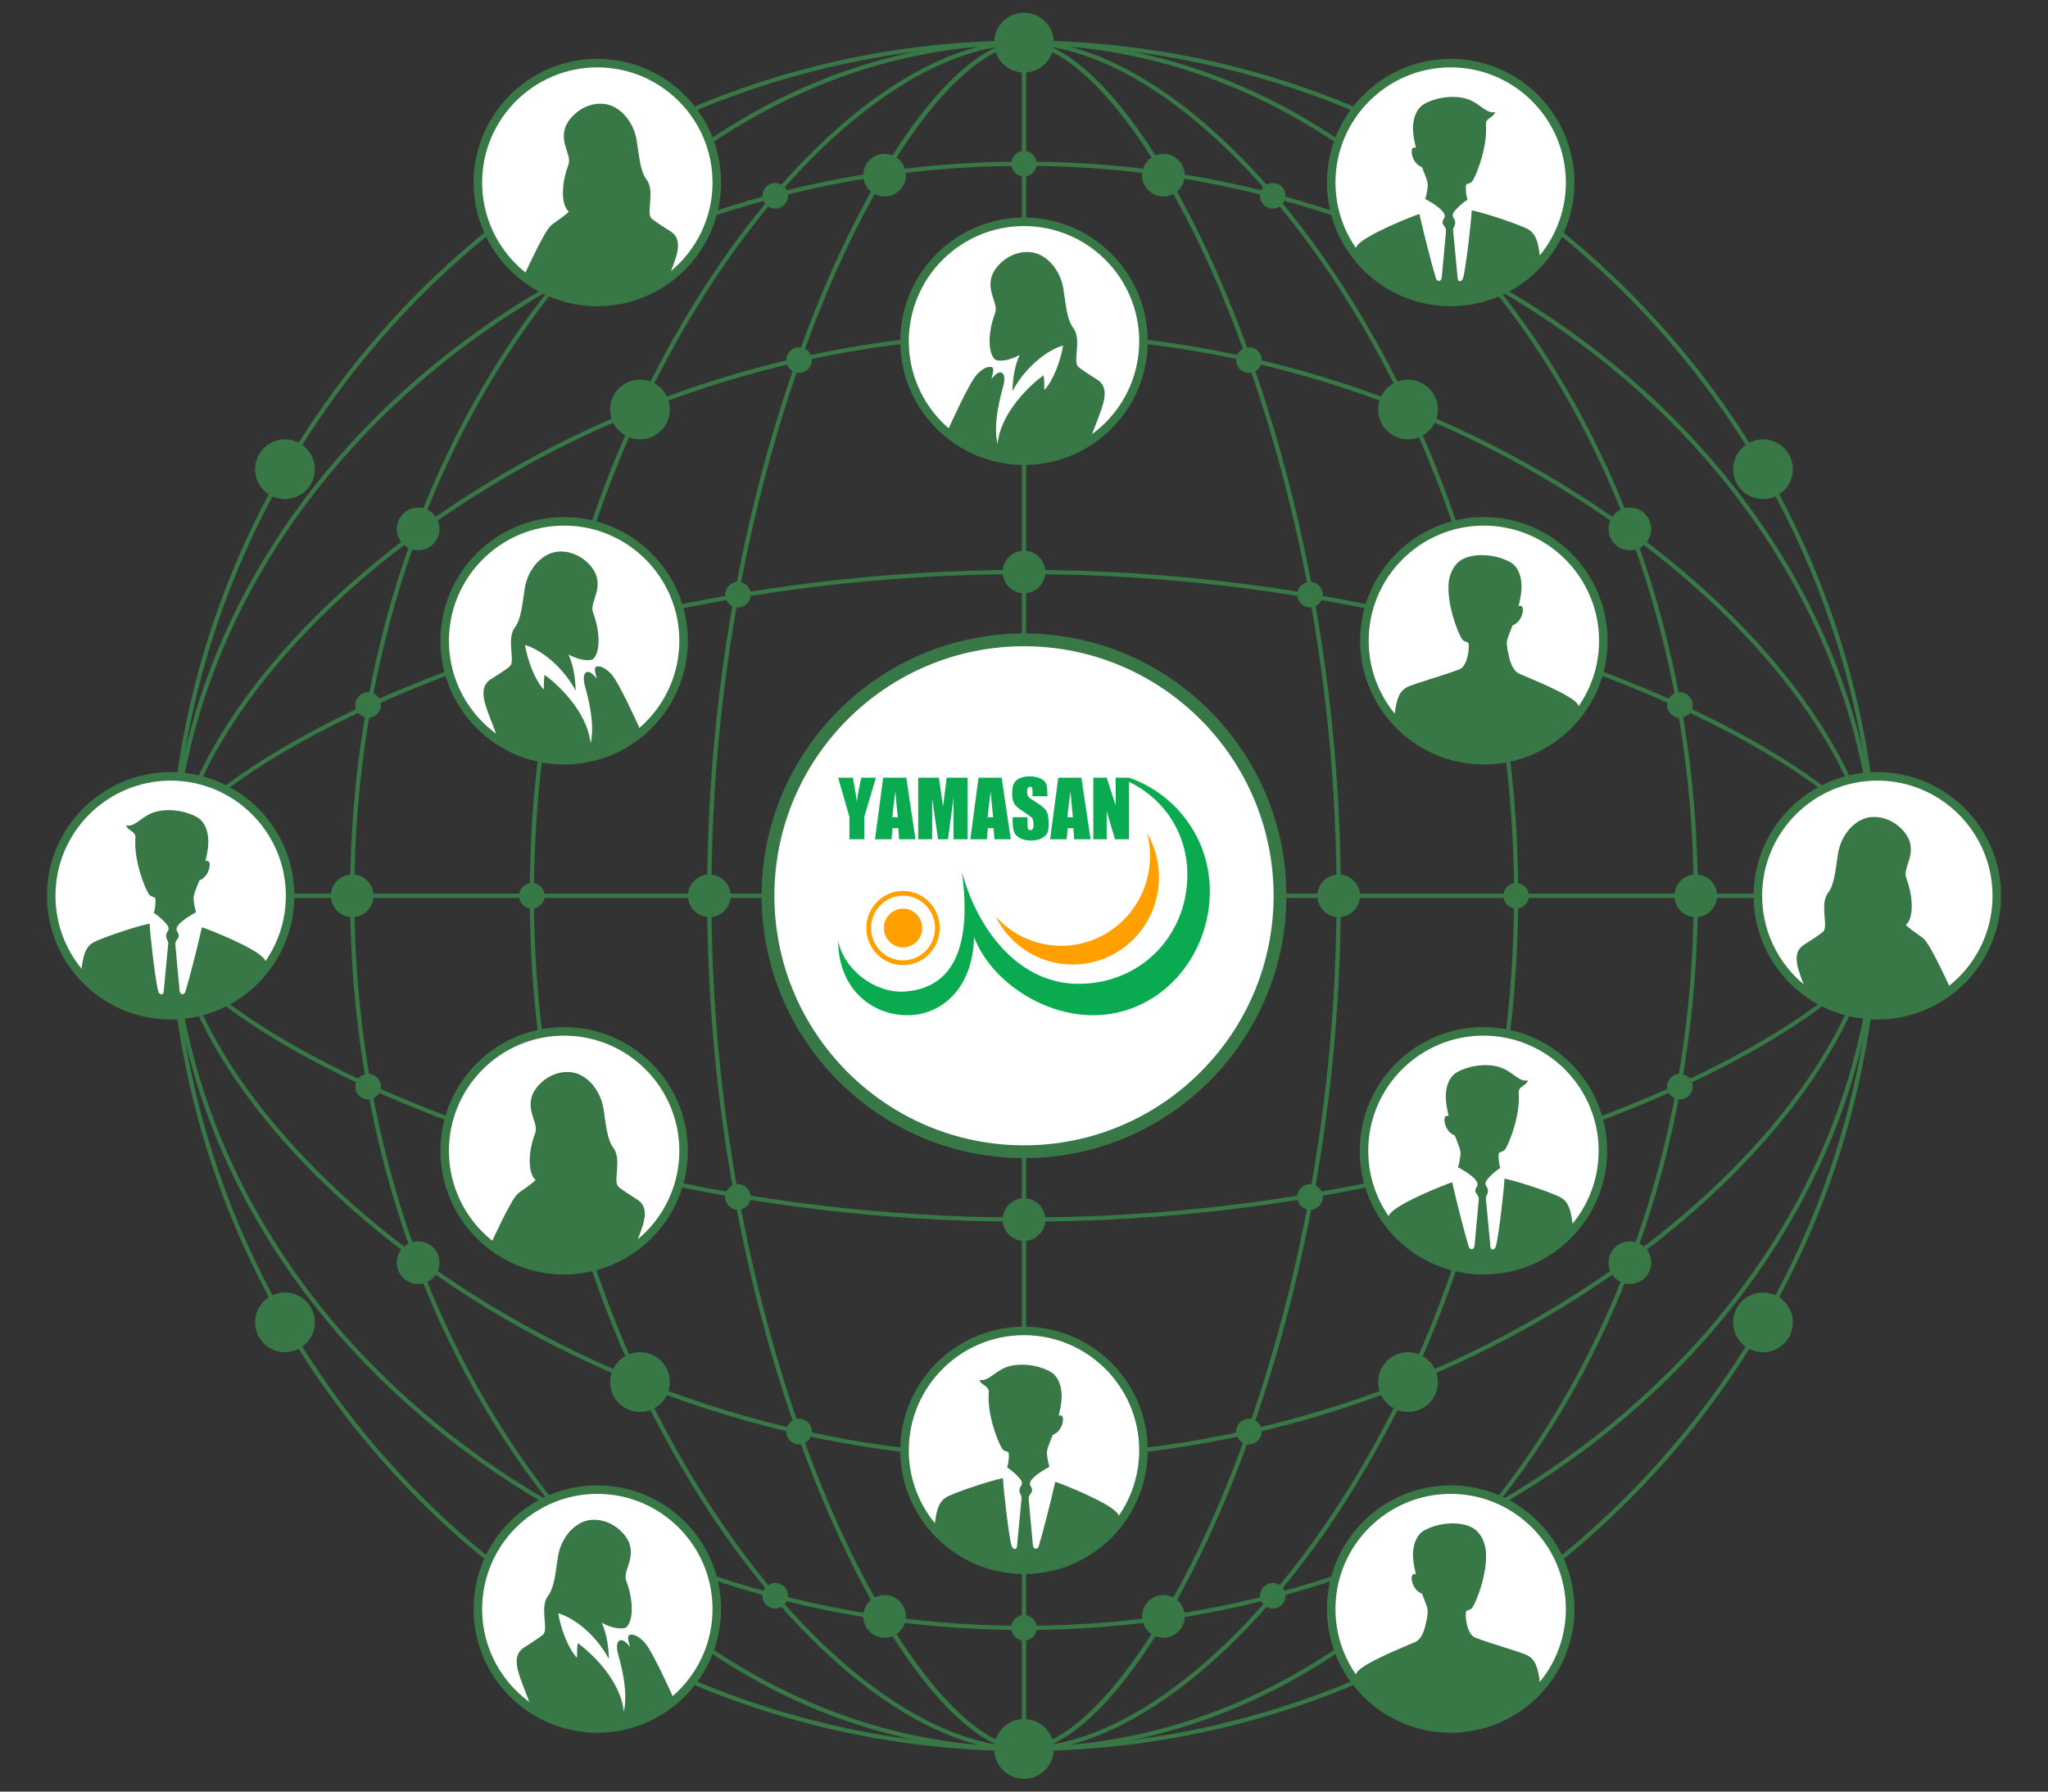 <?xml version="1.0" encoding="utf-8"?>
<!-- Generator: Adobe Illustrator 25.2.0, SVG Export Plug-In . SVG Version: 6.00 Build 0)  -->
<svg version="1.1" xmlns="http://www.w3.org/2000/svg" xmlns:xlink="http://www.w3.org/1999/xlink" x="0px" y="0px" width="240px"
	 height="210px" viewBox="0 0 240 210" style="enable-background:new 0 0 240 210;" xml:space="preserve">
<rect x="0" y="0" width="240" height="210" fill="#333333" stroke="none"/>
<style type="text/css">
	.st0{fill:#377846;}
	.st1{fill:#FFFFFF;}
	.st2{clip-path:url(#SVGID_2_);fill:#377846;}
	.st3{clip-path:url(#SVGID_4_);fill:#377846;}
	.st4{clip-path:url(#SVGID_6_);fill:#377846;}
	.st5{clip-path:url(#SVGID_8_);fill:#377846;}
	.st6{clip-path:url(#SVGID_10_);fill:#377846;}
	.st7{clip-path:url(#SVGID_12_);fill:#377846;}
	.st8{clip-path:url(#SVGID_14_);fill:#377846;}
	.st9{clip-path:url(#SVGID_16_);fill:#377846;}
	.st10{clip-path:url(#SVGID_18_);fill:#377846;}
	.st11{clip-path:url(#SVGID_20_);fill:#377846;}
	.st12{clip-path:url(#SVGID_22_);fill:#377846;}
	.st13{clip-path:url(#SVGID_24_);fill:#377846;}
	.st14{fill:#0AAA50;}
	.st15{fill:#FFA000;}
</style>
<g id="アウトライン">
</g>
<g id="ポイント">
</g>
<g id="サークル">
</g>
<g id="企業ロゴ">
	<g>
		<path class="st0" d="M120,205.25c-55.278,0-100.25-44.972-100.25-100.25C19.75,49.722,64.722,4.75,120,4.75
			c55.278,0,100.25,44.972,100.25,100.25C220.25,160.278,175.278,205.25,120,205.25z M120,5.25c-55.002,0-99.75,44.748-99.75,99.75
			c0,55.002,44.748,99.75,99.75,99.75c55.002,0,99.75-44.748,99.75-99.75C219.75,49.998,175.002,5.25,120,5.25z"/>
		<path class="st0" d="M120,205.25c-11.766,0-26.241-11.268-37.776-29.405C69.231,155.416,62.076,130.256,62.076,105
			s7.155-50.416,20.148-70.845C93.759,16.018,108.234,4.75,120,4.75s26.24,11.268,37.775,29.405
			c12.993,20.429,20.148,45.589,20.148,70.845s-7.155,50.416-20.148,70.845C146.24,193.982,131.766,205.25,120,205.25z M120,5.25
			c-11.596,0-25.91,11.179-37.354,29.173C69.704,54.773,62.576,79.838,62.576,105s7.127,50.227,20.07,70.576
			C94.09,193.571,108.404,204.75,120,204.75c11.596,0,25.909-11.179,37.354-29.174c12.942-20.35,20.07-45.414,20.07-70.576
			s-7.128-50.227-20.07-70.577C145.909,16.429,131.596,5.25,120,5.25z"/>
		<path class="st0" d="M120,205.25c-43.546,0-78.974-44.972-78.974-100.25C41.026,49.722,76.454,4.75,120,4.75
			c43.546,0,78.974,44.972,78.974,100.25C198.974,160.278,163.546,205.25,120,205.25z M120,5.25
			c-43.271,0-78.474,44.748-78.474,99.75c0,55.002,35.203,99.75,78.474,99.75s78.474-44.748,78.474-99.75
			C198.474,49.998,163.271,5.25,120,5.25z"/>
		<path class="st0" d="M120,205.25c-6.837,0-16.096-11.557-23.588-29.442C91.354,163.734,82.87,138.482,82.87,105
			c0-33.482,8.484-58.734,13.542-70.807C103.904,16.307,113.163,4.75,120,4.75s16.096,11.557,23.588,29.443
			C148.646,46.266,157.13,71.518,157.13,105c0,33.482-8.484,58.734-13.542,70.808C136.096,193.693,126.837,205.25,120,205.25z
			 M120,5.25c-6.533,0-15.827,11.709-23.127,29.136C91.83,46.424,83.37,71.605,83.37,105s8.46,58.576,13.502,70.614
			c7.301,17.427,16.595,29.136,23.127,29.136c6.533,0,15.827-11.709,23.127-29.136c5.043-12.038,13.503-37.22,13.503-70.614
			s-8.46-58.576-13.503-70.614C135.827,16.959,126.533,5.25,120,5.25z"/>
		<path class="st0" d="M120,171.055c-25.262,0-50.426-8.165-70.857-22.991C31.013,134.907,19.75,118.406,19.75,105
			s11.263-29.907,29.393-43.063C69.574,47.11,94.739,38.945,120,38.945c25.262,0,50.426,8.165,70.857,22.992
			C208.987,75.093,220.25,91.594,220.25,105s-11.263,29.907-29.393,43.063C170.426,162.89,145.262,171.055,120,171.055z M120,39.445
			c-25.157,0-50.217,8.131-70.564,22.896C31.434,75.405,20.25,91.751,20.25,105s11.184,29.595,29.186,42.659
			c20.347,14.765,45.407,22.896,70.564,22.896c25.157,0,50.217-8.131,70.563-22.896c18.003-13.064,29.187-29.41,29.187-42.659
			s-11.184-29.595-29.187-42.659C170.217,47.576,145.157,39.445,120,39.445z"/>
		<path class="st0" d="M120,191.062c-55.278,0-100.25-38.607-100.25-86.062c0-47.455,44.972-86.062,100.25-86.062
			c55.278,0,100.25,38.607,100.25,86.062C220.25,152.454,175.278,191.062,120,191.062z M120,19.438
			c-55.002,0-99.75,38.383-99.75,85.562s44.748,85.562,99.75,85.562c55.002,0,99.75-38.383,99.75-85.562S175.002,19.438,120,19.438z
			"/>
		<path class="st0" d="M120,143.205c-34.456,0-60.444-8.731-72.868-13.936c-18.404-7.71-30.296-17.236-30.296-24.27
			s11.892-16.56,30.296-24.27C59.556,75.526,85.543,66.795,120,66.795c34.456,0,60.443,8.731,72.868,13.936
			c18.404,7.71,30.296,17.236,30.296,24.27s-11.892,16.56-30.296,24.27C180.443,134.474,154.456,143.205,120,143.205z M120,67.295
			c-34.369,0-60.285,8.707-72.675,13.897C29.107,88.823,17.336,98.169,17.336,105s11.771,16.176,29.989,23.808
			c12.39,5.19,38.306,13.897,72.675,13.897c34.369,0,60.285-8.707,72.675-13.897c18.218-7.632,29.989-16.977,29.989-23.808
			s-11.771-16.177-29.989-23.808C180.285,76.002,154.369,67.295,120,67.295z"/>
		<rect x="20" y="104.75" class="st0" width="200" height="0.5"/>
		<rect x="119.75" y="5" class="st0" width="0.5" height="200"/>
		<g>
			<g>
				<circle class="st0" cx="62.326" cy="105" r="1.5"/>
				<circle class="st0" cx="43.139" cy="82.631" r="1.5"/>
				<circle class="st0" cx="86.479" cy="69.699" r="1.5"/>
				<circle class="st0" cx="90.848" cy="22.952" r="1.5"/>
				<circle class="st0" cx="93.644" cy="42.204" r="1.5"/>
				<circle class="st0" cx="93.644" cy="167.796" r="1.5"/>
				<circle class="st0" cx="90.848" cy="187.048" r="1.5"/>
				<circle class="st0" cx="86.479" cy="140.301" r="1.5"/>
				<circle class="st0" cx="43.139" cy="127.369" r="1.5"/>
			</g>
			<circle class="st0" cx="120" cy="19.189" r="1.5"/>
			<circle class="st0" cx="120" cy="190.811" r="1.5"/>
			<g>
				<circle class="st0" cx="177.674" cy="105" r="1.5"/>
				<circle class="st0" cx="196.861" cy="82.631" r="1.5"/>
				<circle class="st0" cx="153.521" cy="69.699" r="1.5"/>
				<circle class="st0" cx="149.152" cy="22.952" r="1.5"/>
				<circle class="st0" cx="146.356" cy="42.204" r="1.5"/>
				<circle class="st0" cx="146.356" cy="167.796" r="1.5"/>
				<circle class="st0" cx="149.152" cy="187.048" r="1.5"/>
				<circle class="st0" cx="153.521" cy="140.301" r="1.5"/>
				<circle class="st0" cx="196.861" cy="127.369" r="1.5"/>
			</g>
		</g>
		<g>
			<circle class="st0" cx="120" cy="67.045" r="2.5"/>
			<circle class="st0" cx="120" cy="142.955" r="2.5"/>
			<g>
				<g>
					<circle class="st0" cx="49" cy="62" r="2.5"/>
					<circle class="st0" cx="103.663" cy="20.534" r="2.5"/>
					<circle class="st0" cx="103.663" cy="189.466" r="2.5"/>
					<circle class="st0" cx="41.276" cy="105" r="2.5"/>
					<circle class="st0" cx="83.12" cy="105" r="2.5"/>
					<circle class="st0" cx="49" cy="148" r="2.5"/>
				</g>
				<g>
					<circle class="st0" cx="191" cy="62" r="2.5"/>
					<circle class="st0" cx="136.337" cy="20.534" r="2.5"/>
					<circle class="st0" cx="136.337" cy="189.466" r="2.5"/>
					<circle class="st0" cx="198.724" cy="105" r="2.5"/>
					<circle class="st0" cx="156.88" cy="105" r="2.5"/>
					<circle class="st0" cx="191" cy="148" r="2.5"/>
				</g>
			</g>
		</g>
		<g>
			<circle class="st0" cx="75" cy="48" r="3.5"/>
			<circle class="st0" cx="165" cy="48" r="3.5"/>
			<circle class="st0" cx="75" cy="162" r="3.5"/>
			<circle class="st0" cx="165" cy="162" r="3.5"/>
		</g>
		<g>
			<circle class="st0" cx="33.397" cy="55" r="3.5"/>
			<circle class="st0" cx="120" cy="5" r="3.5"/>
			<circle class="st0" cx="120" cy="205" r="3.5"/>
			<circle class="st0" cx="33.397" cy="155" r="3.5"/>
			<circle class="st0" cx="206.603" cy="55" r="3.5"/>
			<circle class="st0" cx="206.603" cy="155" r="3.5"/>
		</g>
		<g>
			<g>
				<g>
					<circle class="st1" cx="120" cy="170" r="14"/>
					<path class="st0" d="M120,184.5c-7.995,0-14.5-6.505-14.5-14.5s6.505-14.5,14.5-14.5s14.5,6.505,14.5,14.5
						S127.995,184.5,120,184.5z M120,156.5c-7.444,0-13.5,6.056-13.5,13.5s6.056,13.5,13.5,13.5c7.444,0,13.5-6.056,13.5-13.5
						S127.444,156.5,120,156.5z"/>
				</g>
				<g>
					<defs>
						<circle id="SVGID_1_" cx="120" cy="170" r="14"/>
					</defs>
					<clipPath id="SVGID_2_">
						<use xlink:href="#SVGID_1_"  style="overflow:visible;"/>
					</clipPath>
					<path class="st2" d="M109.58,178.367c0.218-1.602,0.51-2.447,1.442-2.942c0.788-0.419,4.448-1.727,6.51-2.17
						c0.058,1.369,0.699,6.932,1.019,7.951c0.131,0.418,0.578,0.501,0.626,0.073c0.078-0.687,0.492-5.289,0.536-5.639
						c0.044-0.349-0.245-0.505-0.245-0.987c0-0.422,0.466-0.597,0.227-1.073c-0.166-0.331-0.911-1.082-1.669-1.577
						c0.175-0.51,0.226-1.218,0.189-1.617c-0.036-0.384-0.51-0.125-0.816-0.641c-0.51-0.859-1.727-3.974-1.529-6.51
						c0.065-0.837-0.874-0.801-1.092-1.5c0.947,0.233,1.602-0.772,2.84-1.354c1.486-0.699,3.859-0.51,5.505,0.422
						c0.969,0.549,1.413,1.966,1.267,3.364c-0.067,0.645-0.183,1.224-0.315,1.77c0.204-0.078,0.457-0.045,0.49,0.313
						c0.044,0.466-0.188,1.526-1.208,1.957c0,0,0,0,0,0c-0.385,0.994-0.713,1.706-0.67,2.164c0.037,0.394,0.087,0.874,0.291,1.544
						c-1.136,0.641-2.049,1.279-2.257,1.82c-0.146,0.379,0.204,0.51,0.233,0.947c0.02,0.305-0.451,0.539-0.408,1.019
						c0.044,0.481,0.47,5.095,0.495,5.403c0.044,0.539,0.551,0.563,0.684,0.131c0.495-1.602,1.427-5.272,1.937-7.544
						c0.524,0.131,6.539,2.49,7.354,3.772c0.661,1.039,0.976,6.626,0.976,6.626h-23.985
						C108.007,184.09,109.324,180.246,109.58,178.367z"/>
				</g>
			</g>
			<g>
				<g>
					<circle class="st1" cx="120" cy="40" r="14"/>
					<path class="st0" d="M120,54.5c-7.995,0-14.5-6.505-14.5-14.5s6.505-14.5,14.5-14.5s14.5,6.505,14.5,14.5
						S127.995,54.5,120,54.5z M120,26.5c-7.444,0-13.5,6.056-13.5,13.5s6.056,13.5,13.5,13.5c7.444,0,13.5-6.056,13.5-13.5
						S127.444,26.5,120,26.5z"/>
				</g>
				<g>
					<defs>
						<circle id="SVGID_3_" cx="120" cy="40" r="14"/>
					</defs>
					<clipPath id="SVGID_4_">
						<use xlink:href="#SVGID_3_"  style="overflow:visible;"/>
					</clipPath>
					<path class="st3" d="M126.972,53.547c0.346-1.091,1.899-4.824,2.272-6.116c0.379-1.311,0.291-2.301-0.641-2.913
						c-0.527-0.346-2.128-1.323-2.33-1.631c-0.495-0.757,0.495-3.175-0.524-4.485c-0.71-0.913-0.857-2.756-1.136-4.544
						c-0.35-2.243-2.015-4.169-3.932-4.311c-2.359-0.175-4.146,1.687-4.485,2.913c-0.524,1.893,0.835,3.114,0.408,4.252
						c-0.874,2.33-0.845,4.748,0.058,5.476c0.466,0.175,1.573,0.117,2.825-0.583c-0.495,1.107-0.786,2.417-0.845,4.252
						c1.427-2.709,3.99-4.806,5.942-5.359c-0.32,1.893-1.165,4.078-2.184,5.214c-0.087-0.583,0.049-0.815-0.117-1.718
						c-1.369,0.99-4.981,4.194-5.388,8.039c-0.583-2.505,0.448-5.888,0.699-6.874c0.379-1.485-0.35-2.097-1.34-0.816
						c-0.291,0.408,0.524-1.282-0.117-1.34c-0.641-0.058-1.273,0.474-1.689,0.932c-0.874,0.961-3.05,5.744-3.728,7.282
						C108.648,55.912,125.81,57.208,126.972,53.547z"/>
				</g>
			</g>
			<g>
				<g>
					<circle class="st1" cx="173.891" cy="75.109" r="14"/>
					<path class="st0" d="M173.891,89.609c-7.995,0-14.5-6.505-14.5-14.5s6.505-14.5,14.5-14.5s14.5,6.505,14.5,14.5
						S181.886,89.609,173.891,89.609z M173.891,61.609c-7.444,0-13.5,6.056-13.5,13.5s6.056,13.5,13.5,13.5s13.5-6.056,13.5-13.5
						S181.335,61.609,173.891,61.609z"/>
				</g>
				<g>
					<defs>
						<circle id="SVGID_5_" cx="173.891" cy="75.109" r="14"/>
					</defs>
					<clipPath id="SVGID_6_">
						<use xlink:href="#SVGID_5_"  style="overflow:visible;"/>
					</clipPath>
					<path class="st4" d="M163.471,83.476c0.218-1.602,0.51-2.447,1.442-2.942c0.738-0.392,4.081-1.295,6.1-2.076
						c0.752-0.291,0.958-1.518,0.981-1.61c0.113-0.469,0.144-1.019,0.113-1.353c-0.036-0.384-0.51-0.125-0.816-0.641
						c-0.51-0.859-1.727-3.974-1.529-6.51c0.065-0.837,0.51-2.272,1.748-2.854c1.486-0.699,3.859-0.51,5.505,0.422
						c0.969,0.549,1.413,1.966,1.267,3.364c-0.067,0.645-0.183,1.224-0.315,1.77c0.204-0.078,0.457-0.045,0.49,0.313
						c0.044,0.466-0.188,1.526-1.208,1.957c0,0,0,0,0,0c-0.385,0.994-0.713,1.706-0.67,2.164c0.031,0.333,0.072,0.727,0.207,1.246
						c0.025,0.095,0.288,1.812,1.233,2.233c1.506,0.671,6.181,2.499,6.89,3.613c0.661,1.039,0.976,6.626,0.976,6.626h-23.985
						C161.898,89.199,163.215,85.355,163.471,83.476z"/>
				</g>
			</g>
			<g>
				<g>
					<circle class="st1" cx="173.84" cy="134.891" r="14"/>
					<path class="st0" d="M173.84,149.391c-7.995,0-14.5-6.505-14.5-14.5s6.505-14.5,14.5-14.5s14.5,6.505,14.5,14.5
						S181.835,149.391,173.84,149.391z M173.84,121.391c-7.444,0-13.5,6.056-13.5,13.5s6.056,13.5,13.5,13.5s13.5-6.056,13.5-13.5
						S181.284,121.391,173.84,121.391z"/>
				</g>
				<g>
					<defs>
						<circle id="SVGID_7_" cx="173.84" cy="134.891" r="14"/>
					</defs>
					<clipPath id="SVGID_8_">
						<use xlink:href="#SVGID_7_"  style="overflow:visible;"/>
					</clipPath>
					<path class="st5" d="M184.26,143.258c-0.218-1.602-0.51-2.447-1.442-2.942c-0.788-0.419-4.448-1.727-6.51-2.17
						c-0.058,1.369-0.699,6.932-1.019,7.951c-0.131,0.418-0.578,0.501-0.626,0.073c-0.078-0.687-0.492-5.289-0.536-5.639
						c-0.044-0.349,0.245-0.505,0.245-0.987c0-0.422-0.466-0.597-0.227-1.073c0.166-0.331,0.911-1.082,1.669-1.577
						c-0.175-0.51-0.226-1.218-0.189-1.617c0.036-0.384,0.51-0.125,0.816-0.641c0.51-0.859,1.727-3.974,1.529-6.51
						c-0.065-0.837,0.874-0.801,1.092-1.5c-0.947,0.233-1.602-0.772-2.84-1.354c-1.486-0.699-3.859-0.51-5.505,0.422
						c-0.969,0.549-1.413,1.966-1.267,3.364c0.067,0.645,0.183,1.224,0.315,1.77c-0.204-0.078-0.457-0.045-0.49,0.313
						c-0.044,0.466,0.188,1.526,1.208,1.957c0,0,0,0,0,0c0.385,0.994,0.713,1.706,0.67,2.164c-0.037,0.394-0.087,0.874-0.291,1.544
						c1.136,0.641,2.049,1.279,2.257,1.82c0.146,0.379-0.204,0.51-0.233,0.947c-0.02,0.305,0.451,0.539,0.408,1.019
						c-0.044,0.481-0.47,5.095-0.495,5.403c-0.044,0.539-0.551,0.563-0.684,0.131c-0.495-1.602-1.427-5.272-1.937-7.544
						c-0.524,0.131-6.539,2.49-7.354,3.772c-0.661,1.039-0.976,6.626-0.976,6.626h23.985
						C185.833,148.981,184.516,145.137,184.26,143.258z"/>
				</g>
			</g>
			<g>
				<g>
					<circle class="st1" cx="66.109" cy="75.109" r="14"/>
					<path class="st0" d="M66.109,89.609c-7.995,0-14.5-6.505-14.5-14.5s6.505-14.5,14.5-14.5s14.5,6.505,14.5,14.5
						S74.104,89.609,66.109,89.609z M66.109,61.609c-7.444,0-13.5,6.056-13.5,13.5s6.056,13.5,13.5,13.5s13.5-6.056,13.5-13.5
						S73.553,61.609,66.109,61.609z"/>
				</g>
				<g>
					<defs>
						<circle id="SVGID_9_" cx="66.109" cy="75.109" r="14"/>
					</defs>
					<clipPath id="SVGID_10_">
						<use xlink:href="#SVGID_9_"  style="overflow:visible;"/>
					</clipPath>
					<path class="st6" d="M59.137,88.656c-0.346-1.091-1.899-4.824-2.272-6.116c-0.379-1.311-0.291-2.301,0.641-2.913
						c0.527-0.346,2.128-1.323,2.33-1.631c0.495-0.757-0.495-3.175,0.524-4.485c0.71-0.913,0.857-2.756,1.136-4.544
						c0.35-2.243,2.015-4.169,3.932-4.311c2.359-0.175,4.146,1.687,4.485,2.913c0.524,1.893-0.835,3.114-0.408,4.252
						c0.874,2.33,0.845,4.748-0.058,5.476c-0.466,0.175-1.573,0.117-2.825-0.583c0.495,1.107,0.786,2.417,0.845,4.252
						c-1.427-2.709-3.99-4.806-5.942-5.359c0.32,1.893,1.165,4.078,2.184,5.214c0.087-0.583-0.049-0.815,0.117-1.718
						c1.369,0.99,4.981,4.194,5.388,8.039c0.583-2.505-0.448-5.888-0.699-6.874c-0.379-1.485,0.35-2.097,1.34-0.816
						c0.291,0.408-0.524-1.282,0.117-1.34s1.273,0.474,1.689,0.932c0.874,0.961,3.05,5.744,3.728,7.282
						C77.461,91.022,60.3,92.318,59.137,88.656z"/>
				</g>
			</g>
			<g>
				<g>
					<circle class="st1" cx="66.109" cy="134.891" r="14"/>
					<path class="st0" d="M66.109,149.391c-7.995,0-14.5-6.505-14.5-14.5s6.505-14.5,14.5-14.5s14.5,6.505,14.5,14.5
						S74.104,149.391,66.109,149.391z M66.109,121.391c-7.444,0-13.5,6.056-13.5,13.5s6.056,13.5,13.5,13.5s13.5-6.056,13.5-13.5
						S73.553,121.391,66.109,121.391z"/>
				</g>
				<g>
					<defs>
						<circle id="SVGID_11_" cx="66.109" cy="134.891" r="14"/>
					</defs>
					<clipPath id="SVGID_12_">
						<use xlink:href="#SVGID_11_"  style="overflow:visible;"/>
					</clipPath>
					<path class="st7" d="M73.081,149.661c0.346-1.091,1.899-4.824,2.272-6.116c0.379-1.311,0.291-2.301-0.641-2.913
						c-0.527-0.346-2.128-1.323-2.33-1.631c-0.495-0.757,0.495-3.175-0.524-4.485c-0.71-0.913-0.857-2.756-1.136-4.544
						c-0.35-2.243-2.015-4.169-3.932-4.311c-2.359-0.175-4.146,1.687-4.485,2.913c-0.524,1.893,0.835,3.114,0.408,4.252
						c-0.874,2.33-0.845,4.748,0.058,5.476c-0.776,0.767-1.797,1.289-2.214,1.748c-0.874,0.961-3.05,5.744-3.728,7.282
						C54.757,152.027,71.919,153.323,73.081,149.661z"/>
				</g>
			</g>
			<g>
				<g>
					<circle class="st1" cx="170" cy="188.603" r="14"/>
					<path class="st0" d="M170,203.103c-7.995,0-14.5-6.505-14.5-14.5s6.505-14.5,14.5-14.5s14.5,6.505,14.5,14.5
						S177.995,203.103,170,203.103z M170,175.103c-7.444,0-13.5,6.056-13.5,13.5s6.056,13.5,13.5,13.5s13.5-6.056,13.5-13.5
						S177.444,175.103,170,175.103z"/>
				</g>
				<g>
					<defs>
						<circle id="SVGID_13_" cx="170" cy="188.603" r="14"/>
					</defs>
					<clipPath id="SVGID_14_">
						<use xlink:href="#SVGID_13_"  style="overflow:visible;"/>
					</clipPath>
					<path class="st8" d="M180.42,196.969c-0.218-1.602-0.51-2.447-1.442-2.942c-0.738-0.392-4.081-1.295-6.1-2.076
						c-0.752-0.291-0.958-1.518-0.981-1.61c-0.113-0.469-0.144-1.019-0.113-1.353c0.036-0.384,0.51-0.125,0.816-0.641
						c0.51-0.859,1.727-3.974,1.529-6.51c-0.065-0.837-0.51-2.272-1.748-2.854c-1.486-0.699-3.859-0.51-5.505,0.422
						c-0.969,0.549-1.413,1.966-1.267,3.364c0.067,0.645,0.183,1.224,0.315,1.77c-0.204-0.078-0.457-0.045-0.49,0.313
						c-0.044,0.466,0.188,1.526,1.208,1.957c0,0,0,0,0,0c0.385,0.994,0.713,1.706,0.67,2.164c-0.031,0.333-0.072,0.727-0.207,1.246
						c-0.025,0.095-0.288,1.812-1.233,2.233c-1.506,0.671-6.181,2.499-6.89,3.613c-0.661,1.039-0.976,6.626-0.976,6.626h23.985
						C181.993,202.693,180.676,198.849,180.42,196.969z"/>
				</g>
			</g>
			<g>
				<g>
					<circle class="st1" cx="20" cy="105" r="14"/>
					<path class="st0" d="M20,119.5c-7.995,0-14.5-6.505-14.5-14.5S12.005,90.5,20,90.5s14.5,6.505,14.5,14.5S27.995,119.5,20,119.5
						z M20,91.5c-7.444,0-13.5,6.056-13.5,13.5c0,7.444,6.056,13.5,13.5,13.5s13.5-6.056,13.5-13.5C33.5,97.556,27.444,91.5,20,91.5
						z"/>
				</g>
				<g>
					<defs>
						<circle id="SVGID_15_" cx="20" cy="105" r="14"/>
					</defs>
					<clipPath id="SVGID_16_">
						<use xlink:href="#SVGID_15_"  style="overflow:visible;"/>
					</clipPath>
					<path class="st9" d="M9.58,113.367c0.218-1.602,0.51-2.447,1.442-2.942c0.788-0.419,4.448-1.727,6.51-2.17
						c0.058,1.369,0.699,6.932,1.019,7.951c0.131,0.418,0.578,0.501,0.626,0.073c0.078-0.687,0.492-5.289,0.536-5.639
						c0.044-0.349-0.245-0.505-0.245-0.987c0-0.422,0.466-0.597,0.227-1.073c-0.166-0.331-0.911-1.082-1.669-1.577
						c0.175-0.51,0.226-1.218,0.189-1.617c-0.036-0.384-0.51-0.125-0.816-0.641c-0.51-0.859-1.727-3.974-1.529-6.51
						c0.065-0.837-0.874-0.801-1.092-1.5c0.947,0.233,1.602-0.772,2.84-1.354c1.486-0.699,3.859-0.51,5.505,0.422
						c0.969,0.549,1.413,1.966,1.267,3.364c-0.067,0.645-0.183,1.224-0.315,1.77c0.204-0.078,0.457-0.045,0.49,0.313
						c0.044,0.466-0.188,1.526-1.208,1.957c0,0,0,0,0,0c-0.385,0.994-0.713,1.706-0.67,2.164c0.037,0.394,0.087,0.874,0.291,1.544
						c-1.136,0.641-2.049,1.279-2.257,1.82c-0.146,0.379,0.204,0.51,0.233,0.947c0.02,0.305-0.451,0.539-0.408,1.019
						c0.044,0.481,0.47,5.095,0.495,5.403c0.044,0.539,0.551,0.563,0.684,0.131c0.495-1.602,1.427-5.272,1.937-7.544
						c0.524,0.131,6.539,2.49,7.354,3.772c0.661,1.039,0.976,6.626,0.976,6.626H8.007C8.007,119.09,9.324,115.246,9.58,113.367z"/>
				</g>
			</g>
			<g>
				<g>
					<circle class="st1" cx="170" cy="21.397" r="14"/>
					<path class="st0" d="M170,35.897c-7.995,0-14.5-6.505-14.5-14.5s6.505-14.5,14.5-14.5s14.5,6.505,14.5,14.5
						S177.995,35.897,170,35.897z M170,7.897c-7.444,0-13.5,6.056-13.5,13.5s6.056,13.5,13.5,13.5s13.5-6.056,13.5-13.5
						S177.444,7.897,170,7.897z"/>
				</g>
				<g>
					<defs>
						<circle id="SVGID_17_" cx="170" cy="21.397" r="14"/>
					</defs>
					<clipPath id="SVGID_18_">
						<use xlink:href="#SVGID_17_"  style="overflow:visible;"/>
					</clipPath>
					<path class="st10" d="M180.42,29.764c-0.218-1.602-0.51-2.447-1.442-2.942c-0.788-0.419-4.448-1.727-6.51-2.17
						c-0.058,1.369-0.699,6.932-1.019,7.951c-0.131,0.418-0.578,0.501-0.626,0.073c-0.078-0.687-0.492-5.289-0.536-5.639
						c-0.044-0.349,0.245-0.505,0.245-0.987c0-0.422-0.466-0.597-0.227-1.073c0.166-0.331,0.911-1.082,1.669-1.577
						c-0.175-0.51-0.226-1.218-0.189-1.617c0.036-0.384,0.51-0.125,0.816-0.641c0.51-0.859,1.727-3.974,1.529-6.51
						c-0.065-0.837,0.874-0.801,1.092-1.5c-0.947,0.233-1.602-0.772-2.84-1.354c-1.486-0.699-3.859-0.51-5.505,0.422
						c-0.969,0.549-1.413,1.966-1.267,3.364c0.067,0.645,0.183,1.224,0.315,1.77c-0.204-0.078-0.457-0.045-0.49,0.313
						c-0.044,0.466,0.188,1.526,1.208,1.957c0,0,0,0,0,0c0.385,0.994,0.713,1.706,0.67,2.164c-0.037,0.394-0.087,0.874-0.291,1.544
						c1.136,0.641,2.049,1.279,2.257,1.82c0.146,0.379-0.204,0.51-0.233,0.947c-0.02,0.305,0.451,0.539,0.408,1.019
						c-0.044,0.481-0.47,5.095-0.495,5.403c-0.044,0.539-0.551,0.563-0.684,0.131c-0.495-1.602-1.427-5.272-1.937-7.544
						c-0.524,0.131-6.539,2.49-7.354,3.772c-0.661,1.039-0.976,6.626-0.976,6.626h23.985
						C181.993,35.488,180.676,31.644,180.42,29.764z"/>
				</g>
			</g>
			<g>
				<g>
					<circle class="st1" cx="70" cy="188.603" r="14"/>
					<path class="st0" d="M70,203.103c-7.995,0-14.5-6.505-14.5-14.5s6.505-14.5,14.5-14.5s14.5,6.505,14.5,14.5
						S77.995,203.103,70,203.103z M70,175.103c-7.444,0-13.5,6.056-13.5,13.5s6.056,13.5,13.5,13.5s13.5-6.056,13.5-13.5
						S77.444,175.103,70,175.103z"/>
				</g>
				<g>
					<defs>
						<circle id="SVGID_19_" cx="70" cy="188.603" r="14"/>
					</defs>
					<clipPath id="SVGID_20_">
						<use xlink:href="#SVGID_19_"  style="overflow:visible;"/>
					</clipPath>
					<path class="st11" d="M63.028,202.149c-0.346-1.091-1.899-4.824-2.272-6.116c-0.379-1.311-0.291-2.301,0.641-2.913
						c0.527-0.346,2.128-1.323,2.33-1.631c0.495-0.757-0.495-3.175,0.524-4.485c0.71-0.913,0.857-2.756,1.136-4.544
						c0.35-2.243,2.015-4.169,3.932-4.311c2.359-0.175,4.146,1.687,4.485,2.913c0.524,1.893-0.835,3.114-0.408,4.252
						c0.874,2.33,0.845,4.748-0.058,5.476c-0.466,0.175-1.573,0.117-2.825-0.583c0.495,1.107,0.786,2.417,0.845,4.252
						c-1.427-2.709-3.99-4.806-5.942-5.359c0.32,1.893,1.165,4.078,2.184,5.214c0.087-0.583-0.049-0.815,0.117-1.718
						c1.369,0.99,4.981,4.194,5.388,8.039c0.583-2.505-0.448-5.888-0.699-6.874c-0.379-1.485,0.35-2.097,1.34-0.816
						c0.291,0.408-0.524-1.282,0.117-1.34c0.641-0.058,1.273,0.474,1.689,0.932c0.874,0.961,3.05,5.744,3.728,7.282
						C81.352,204.515,64.19,205.811,63.028,202.149z"/>
				</g>
			</g>
			<g>
				<g>
					<circle class="st1" cx="70" cy="21.397" r="14"/>
					<path class="st0" d="M70,35.897c-7.995,0-14.5-6.505-14.5-14.5s6.505-14.5,14.5-14.5s14.5,6.505,14.5,14.5
						S77.995,35.897,70,35.897z M70,7.897c-7.444,0-13.5,6.056-13.5,13.5s6.056,13.5,13.5,13.5s13.5-6.056,13.5-13.5
						S77.444,7.897,70,7.897z"/>
				</g>
				<g>
					<defs>
						<circle id="SVGID_21_" cx="70" cy="21.397" r="14"/>
					</defs>
					<clipPath id="SVGID_22_">
						<use xlink:href="#SVGID_21_"  style="overflow:visible;"/>
					</clipPath>
					<path class="st12" d="M76.972,36.167c0.346-1.091,1.899-4.824,2.272-6.116c0.379-1.311,0.291-2.301-0.641-2.913
						c-0.527-0.346-2.128-1.323-2.33-1.631c-0.495-0.757,0.495-3.175-0.524-4.485c-0.71-0.913-0.857-2.756-1.136-4.544
						c-0.35-2.243-2.015-4.169-3.932-4.311c-2.359-0.175-4.146,1.687-4.485,2.913c-0.524,1.893,0.835,3.114,0.408,4.252
						c-0.874,2.33-0.845,4.748,0.058,5.476c-0.776,0.767-1.797,1.289-2.214,1.748c-0.874,0.961-3.05,5.744-3.728,7.282
						C58.648,38.533,75.81,39.829,76.972,36.167z"/>
				</g>
			</g>
			<g>
				<g>
					<circle class="st1" cx="220" cy="105" r="14"/>
					<path class="st0" d="M220,119.5c-7.995,0-14.5-6.505-14.5-14.5s6.505-14.5,14.5-14.5s14.5,6.505,14.5,14.5
						S227.995,119.5,220,119.5z M220,91.5c-7.444,0-13.5,6.056-13.5,13.5c0,7.444,6.056,13.5,13.5,13.5s13.5-6.056,13.5-13.5
						C233.5,97.556,227.444,91.5,220,91.5z"/>
				</g>
				<g>
					<defs>
						<circle id="SVGID_23_" cx="220" cy="105" r="14"/>
					</defs>
					<clipPath id="SVGID_24_">
						<use xlink:href="#SVGID_23_"  style="overflow:visible;"/>
					</clipPath>
					<path class="st13" d="M213.028,119.77c-0.346-1.091-1.899-4.824-2.272-6.116c-0.379-1.311-0.291-2.301,0.641-2.913
						c0.527-0.346,2.128-1.323,2.33-1.631c0.495-0.757-0.495-3.175,0.524-4.485c0.71-0.913,0.857-2.756,1.136-4.544
						c0.35-2.243,2.015-4.169,3.932-4.311c2.359-0.175,4.146,1.687,4.485,2.913c0.524,1.893-0.835,3.114-0.408,4.252
						c0.874,2.33,0.845,4.748-0.058,5.476c0.776,0.767,1.797,1.289,2.214,1.748c0.874,0.961,3.05,5.744,3.728,7.282
						C231.352,122.136,214.19,123.432,213.028,119.77z"/>
				</g>
			</g>
		</g>
		<g>
			<circle class="st1" cx="120" cy="105" r="30"/>
			<path class="st0" d="M120,135.75c-16.956,0-30.75-13.794-30.75-30.75c0-16.956,13.794-30.75,30.75-30.75
				c16.956,0,30.75,13.794,30.75,30.75C150.75,121.956,136.956,135.75,120,135.75z M120,75.75c-16.128,0-29.25,13.122-29.25,29.25
				c0,16.129,13.122,29.25,29.25,29.25c16.129,0,29.25-13.121,29.25-29.25C149.25,88.872,136.129,75.75,120,75.75z"/>
		</g>
		<g>
			<g>
				<path class="st14" d="M132.205,91.595c4.179,1.982,6.938,6.029,6.938,10.951c-0.001,7.055-5.402,12.774-12.76,12.774
					c-6.903,0-11.788-6.18-13.66-13.122c1.162,8.61-0.896,13.614-6.692,14.025c-3.443,0.244-7.141-2.541-7.808-5.939
					c0.018,5.587,3.908,8.716,8.12,8.716c4.057,0,7.698-3.245,7.801-9.181c1.872,4.999,7.906,9.181,13.938,9.181
					c7.793,0,13.696-6.742,13.696-14.545c0-6.17-3.964-11.379-9.472-13.304C132.197,91.248,131.972,91.485,132.205,91.595z"/>
				<g>
					<g>
						<g>
							<path class="st14" d="M102.645,91.152l-1.367,4.606v2.614h-1.738v-2.614l-1.318-4.606h1.723
								c0.269,1.409,0.421,2.358,0.456,2.845c0.103-0.77,0.278-1.719,0.523-2.845H102.645z"/>
						</g>
					</g>
					<g>
						<g>
							<path class="st14" d="M106.208,91.152l1.072,7.22h-1.916l-0.101-1.298h-0.671l-0.113,1.298h-1.938l0.956-7.22H106.208z
								 M105.214,95.794c-0.095-0.818-0.19-1.829-0.286-3.032c-0.191,1.382-0.311,2.393-0.36,3.032H105.214z"/>
						</g>
					</g>
					<g>
						<g>
							<path class="st14" d="M113.385,91.152v7.22h-1.639l-0.002-4.874l-0.652,4.874h-1.162l-0.689-4.763l-0.002,4.763h-1.639v-7.22
								h2.427c0.072,0.434,0.146,0.946,0.222,1.535l0.266,1.837l0.431-3.371H113.385z"/>
						</g>
					</g>
					<g>
						<g>
							<path class="st14" d="M117.379,91.152l1.072,7.22h-1.917l-0.1-1.298h-0.671l-0.113,1.298h-1.938l0.957-7.22H117.379z
								 M116.385,95.794c-0.095-0.818-0.19-1.829-0.285-3.032c-0.191,1.382-0.311,2.393-0.36,3.032H116.385z"/>
						</g>
					</g>
					<g>
						<g>
							<path class="st14" d="M122.743,93.337h-1.741v-0.535c0-0.25-0.022-0.409-0.067-0.478c-0.045-0.068-0.119-0.102-0.223-0.102
								c-0.113,0-0.198,0.045-0.256,0.138c-0.058,0.092-0.087,0.232-0.087,0.42c0,0.24,0.033,0.422,0.098,0.544
								c0.062,0.122,0.239,0.269,0.529,0.441c0.835,0.497,1.361,0.904,1.578,1.222c0.217,0.318,0.325,0.831,0.325,1.539
								c0,0.514-0.06,0.893-0.18,1.137c-0.121,0.244-0.353,0.449-0.697,0.614c-0.345,0.165-0.745,0.247-1.203,0.247
								c-0.503,0-0.93-0.095-1.285-0.285c-0.355-0.19-0.587-0.432-0.698-0.727c-0.11-0.294-0.165-0.712-0.165-1.254v-0.472h1.742
								v0.878c0,0.27,0.024,0.444,0.074,0.522c0.049,0.077,0.135,0.116,0.26,0.116c0.125,0,0.218-0.049,0.278-0.147
								c0.061-0.098,0.091-0.244,0.091-0.437c0-0.426-0.058-0.703-0.174-0.835c-0.119-0.131-0.41-0.349-0.877-0.656
								c-0.466-0.309-0.775-0.533-0.926-0.673c-0.151-0.139-0.277-0.333-0.377-0.58c-0.099-0.247-0.149-0.562-0.149-0.945
								c0-0.553,0.07-0.958,0.211-1.213c0.142-0.256,0.369-0.455,0.684-0.6c0.315-0.144,0.695-0.216,1.14-0.216
								c0.487,0,0.902,0.079,1.245,0.236c0.343,0.158,0.57,0.356,0.681,0.595c0.111,0.24,0.167,0.646,0.167,1.219V93.337z"/>
						</g>
					</g>
					<g>
						<g>
							<path class="st14" d="M126.728,91.152l1.072,7.22h-1.917l-0.101-1.298h-0.67L125,98.372h-1.939l0.956-7.22H126.728z
								 M125.734,95.794c-0.095-0.818-0.19-1.829-0.286-3.032c-0.19,1.382-0.31,2.393-0.359,3.032H125.734z"/>
						</g>
					</g>
					<g>
						<g>
							<path class="st14" d="M132.306,91.152v7.22h-1.643l-0.975-3.282v3.282h-1.568v-7.22h1.568l1.051,3.251v-3.251H132.306z"/>
						</g>
					</g>
				</g>
			</g>
			<g>
				<path class="st15" d="M108.069,108.778c0,1.253-1.006,2.271-2.246,2.27c-1.24,0-2.246-1.017-2.246-2.27
					c0-1.255,1.005-2.271,2.246-2.271C107.063,106.507,108.069,107.524,108.069,108.778z"/>
				<g>
					<path class="st15" d="M105.823,113.126c-2.372,0-4.301-1.95-4.301-4.348c0-2.399,1.929-4.349,4.301-4.349
						c2.371,0,4.3,1.952,4.3,4.349C110.124,111.176,108.195,113.126,105.823,113.126z M105.824,104.985
						c-2.068,0-3.751,1.701-3.751,3.793c0,2.091,1.683,3.792,3.751,3.792c2.068,0,3.751-1.702,3.751-3.792
						C109.574,106.686,107.892,104.985,105.824,104.985z"/>
				</g>
				<path class="st15" d="M134.428,97.666c0.222,0.854,0.34,1.75,0.34,2.674c0,5.81-4.658,10.52-10.403,10.52
					c-3.05,0-5.793-1.327-7.696-3.442c1.663,3.344,5.083,5.639,9.036,5.639c5.584,0,10.111-4.577,10.111-10.223
					C135.816,100.947,135.308,99.182,134.428,97.666z"/>
			</g>
		</g>
	</g>
</g>
</svg>

